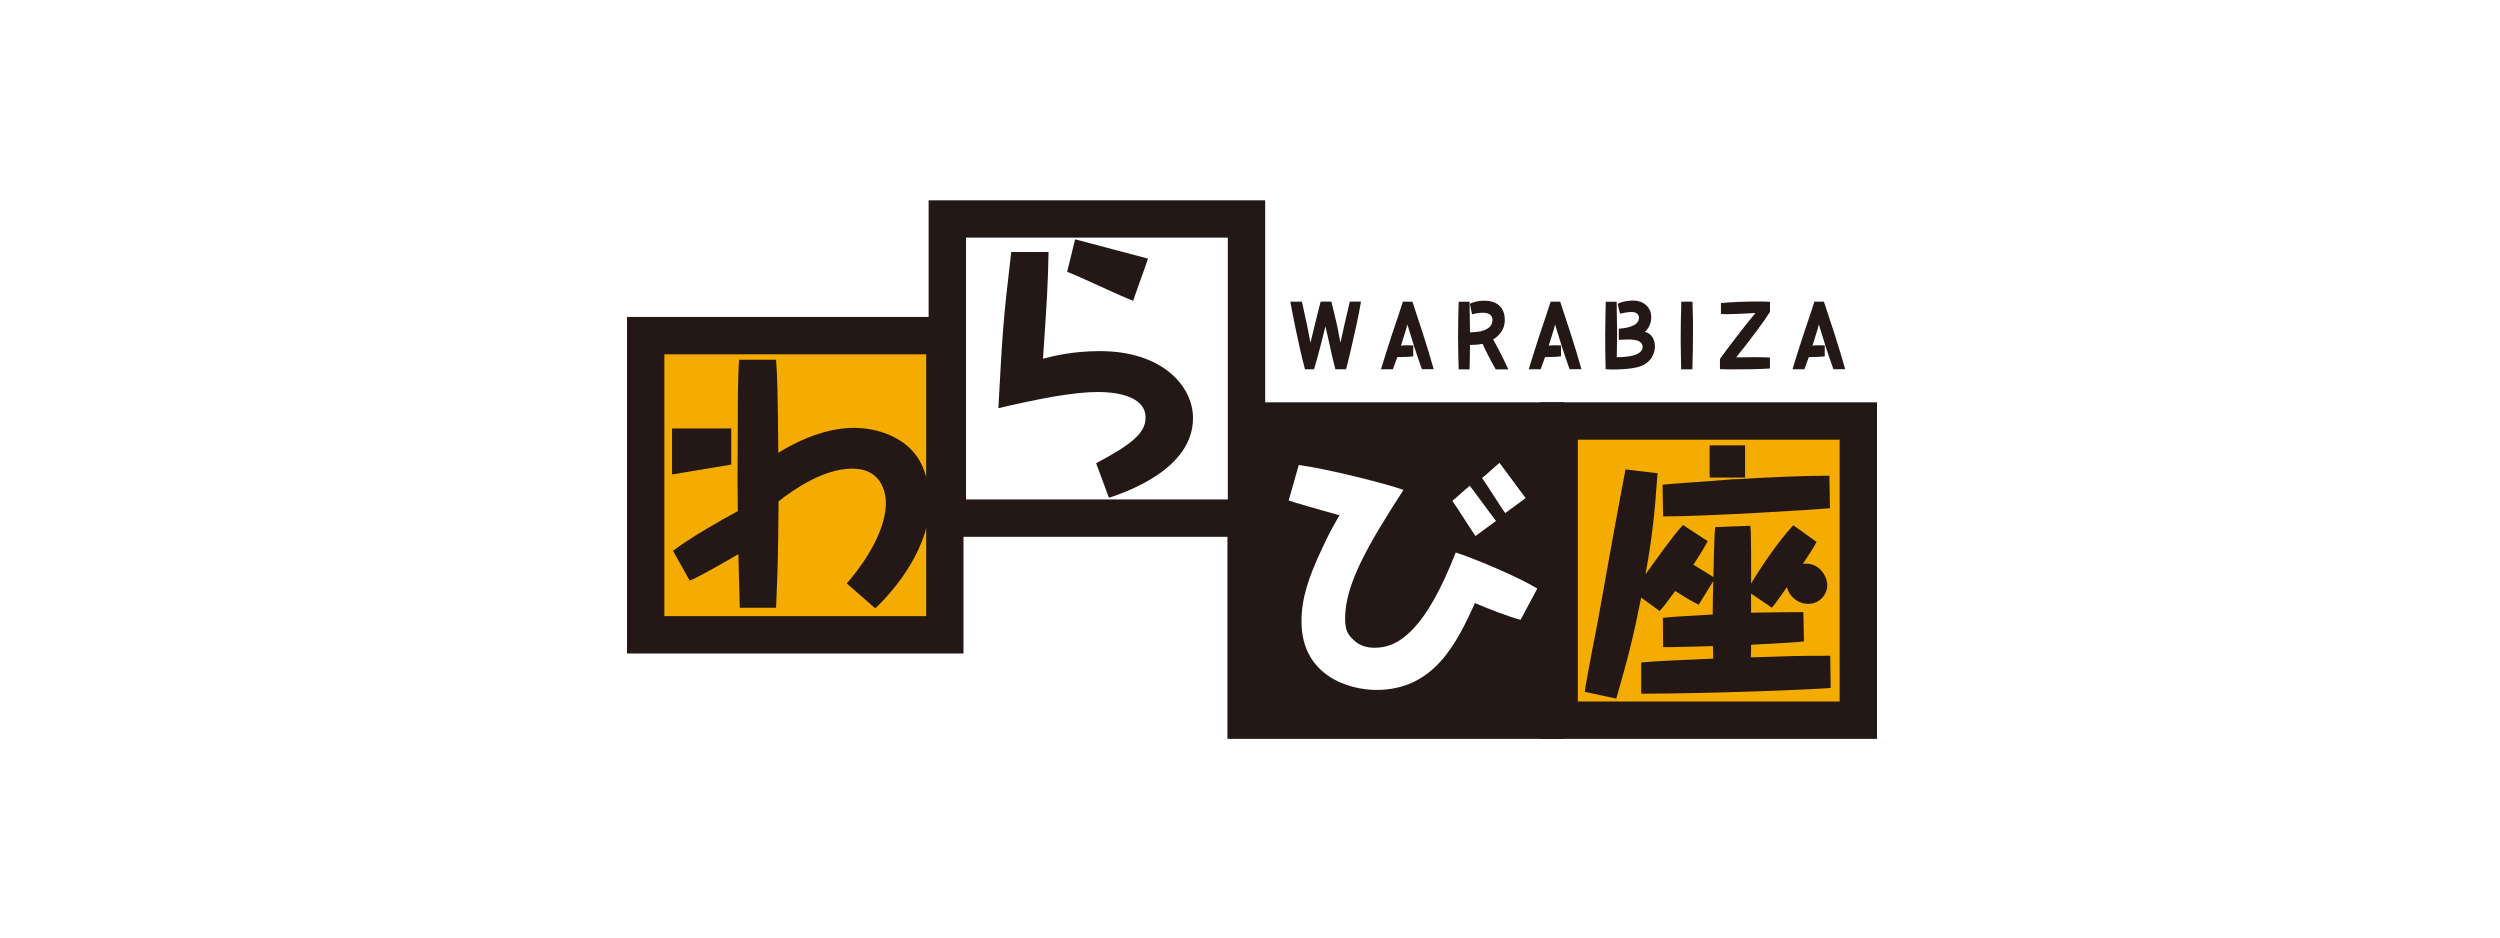 <?xml version="1.0" encoding="UTF-8"?> <svg xmlns="http://www.w3.org/2000/svg" xmlns:xlink="http://www.w3.org/1999/xlink" version="1.1" id="レイヤー_1" x="0px" y="0px" viewBox="0 0 400 150" style="enable-background:new 0 0 400 150;" xml:space="preserve"> <style type="text/css"> .st0{fill:#FFFFFF;} .st1{fill:#231815;} .st2{fill:#F5AC00;} </style> <g> <rect class="st0" width="400" height="150"></rect> <g> <path class="st1" d="M208.8,59.09c-1.08-3.99-2.24-10.19-2.35-10.82h1.86c0.04,0.15,0.77,3.48,0.87,4 c0.07,0.37,0.41,2.17,0.49,2.58c0.15-0.63,0.9-3.73,1.08-4.43c0.08-0.31,0.48-1.8,0.56-2.16h1.71c0.12,0.49,0.71,2.87,0.82,3.41 c0.14,0.59,0.15,0.68,0.63,3.17c0.01-0.07,0.08-0.31,0.11-0.48c0.08-0.33,0.42-1.95,0.51-2.32c0.12-0.53,0.74-3.18,0.88-3.78h1.79 c-0.42,2.51-1,4.99-1.57,7.46c-0.26,1.12-0.57,2.49-0.82,3.36h-1.71c-0.07-0.3-0.11-0.48-0.52-2.09 c-0.16-0.68-0.87-4.03-1.07-4.78c-0.51,2.13-1.13,4.53-1.82,6.87H208.8z"></path> <path class="st1" d="M227.51,59.08c-0.42-1.16-0.82-2.32-1.2-3.5c-0.16-0.52-0.96-3.09-1.13-3.66c-0.07,0.27-0.12,0.49-0.21,0.78 c-0.16,0.53-0.25,0.81-0.81,2.6c0.25-0.03,0.56-0.06,1-0.06c0.41,0,0.66,0.01,0.96,0.03v1.75c-0.82,0.1-2.38,0.12-2.55,0.12 c-0.23,0.66-0.46,1.3-0.71,1.94h-1.9c0.2-0.7,0.5-1.67,0.77-2.49l0.93-2.9c1.31-3.89,1.39-4.12,1.8-5.42h1.53 c0.57,1.68,2.57,7.73,3.4,10.8H227.51z"></path> <path class="st1" d="M239.31,59.09c-0.66-1.11-1.75-3.27-2.1-4.08c-0.7,0.15-1.15,0.16-2.01,0.18c-0.01,1.3-0.03,2.75-0.07,3.91 h-1.74c-0.05-1.49-0.1-3.7-0.1-5.22c0-1.28,0.04-4.4,0.11-5.6h1.73c0.01,1.37,0.04,3.54,0.07,4.9c0.55-0.03,1.22-0.07,1.65-0.16 c1.03-0.23,1.95-0.74,1.95-1.82c0-0.94-0.81-1.16-1.56-1.16c-0.72,0-1.26,0.14-1.72,0.25l-0.34-1.69 c0.51-0.22,1.17-0.49,2.28-0.49c2.47,0,3.31,1.48,3.31,3.07c0,1.97-1.49,2.9-1.87,3.14c0.44,0.71,1.95,3.63,2.42,4.78H239.31z"></path> <path class="st1" d="M251.14,59.08c-0.42-1.16-0.82-2.32-1.2-3.5c-0.16-0.52-0.96-3.09-1.13-3.66c-0.07,0.27-0.12,0.49-0.2,0.78 c-0.17,0.53-0.25,0.81-0.81,2.6c0.25-0.03,0.56-0.06,1-0.06c0.41,0,0.66,0.01,0.96,0.03v1.75c-0.82,0.1-2.38,0.12-2.55,0.12 c-0.23,0.66-0.47,1.3-0.71,1.94h-1.9c0.21-0.7,0.51-1.67,0.77-2.49l0.93-2.9c1.31-3.89,1.39-4.12,1.8-5.42h1.53 c0.57,1.68,2.57,7.73,3.4,10.8H251.14z"></path> <path class="st1" d="M258.82,48.61c0.96-0.49,2.16-0.52,2.43-0.52c1.8,0,2.95,1.12,2.95,2.68c0,0.42-0.08,1.45-1.02,2.34 c1.39,0.31,1.61,1.71,1.61,2.31c0,0.75-0.33,2.51-2.43,3.22c-1.43,0.48-3.93,0.48-4.38,0.48c-0.44,0-0.76-0.03-1.08-0.06 c-0.05-1.32-0.07-4.18-0.07-5.59c0-0.93,0.07-4.43,0.09-5.19h1.74c0.04,1.63,0.08,4.18,0.08,5.18c0,0.52-0.06,3.11-0.06,3.69 c0.37,0.01,1.03,0.01,2.08-0.16c0.4-0.07,2.06-0.34,2.06-1.53c0-0.34-0.22-0.63-0.49-0.81c-0.47-0.31-1.38-0.33-1.63-0.33 c-0.23,0-1.42,0.04-1.69,0.05V52.6c0.82-0.07,3.22-0.29,3.22-1.74c0-0.94-1.02-0.94-1.17-0.94c-0.7,0-1.43,0.18-1.86,0.27 L258.82,48.61z"></path> <path class="st1" d="M268.98,59.09c-0.05-2.88-0.07-3.66-0.07-4.62c0-2.08,0.03-4.12,0.1-6.2h1.79c0.01,0.33,0.01,0.59,0.07,2.83 c0.01,0.41,0.01,0.83,0.01,1.53c0,3.05-0.04,4.21-0.1,6.46H268.98z"></path> <path class="st1" d="M275.35,48.49c1.95-0.18,3.95-0.25,5.9-0.25c0.87,0,1.49,0.03,1.95,0.04v1.63c-0.83,1.34-3.47,4.89-5.42,7.27 c0.57,0,1.56-0.03,2.79-0.03c1.37,0,1.97,0.03,2.62,0.05v1.76c-1.86,0.12-3.91,0.14-5.76,0.14c-0.98,0-1.34-0.01-2.24-0.04v-1.63 c1.41-1.97,3.78-5,4.08-5.38c0.23-0.27,1.35-1.64,1.6-1.97c-1.87,0.12-3.76,0.19-4.55,0.19c-0.41,0-0.7-0.01-0.97-0.03V48.49z"></path> <path class="st1" d="M293.35,59.08c-0.42-1.16-0.82-2.32-1.2-3.5c-0.16-0.52-0.96-3.09-1.13-3.66c-0.07,0.27-0.12,0.49-0.21,0.78 c-0.16,0.53-0.25,0.81-0.81,2.6c0.25-0.03,0.56-0.06,1-0.06c0.41,0,0.66,0.01,0.96,0.03v1.75c-0.82,0.1-2.38,0.12-2.55,0.12 c-0.23,0.66-0.46,1.3-0.71,1.94h-1.9c0.21-0.7,0.51-1.67,0.77-2.49l0.93-2.9c1.31-3.89,1.39-4.12,1.8-5.42h1.53 c0.57,1.68,2.57,7.73,3.4,10.8H293.35z"></path> <polygon class="st1" points="299.25,64.37 246.47,64.37 246.47,118.22 300.32,118.22 300.32,64.37 "></polygon> <rect x="252.45" y="70.35" class="st2" width="41.89" height="41.89"></rect> <polygon class="st1" points="249.16,64.37 196.39,64.37 196.39,118.22 250.24,118.22 250.24,64.37 "></polygon> <rect x="202.37" y="70.35" class="st1" width="41.89" height="41.89"></rect> <polygon class="st1" points="201.35,32.05 148.58,32.05 148.58,85.89 202.43,85.89 202.43,32.05 "></polygon> <rect x="154.56" y="38.02" class="st0" width="41.89" height="41.89"></rect> <polygon class="st1" points="153.09,50.71 100.32,50.71 100.32,104.56 154.16,104.56 154.16,50.71 "></polygon> <rect x="106.3" y="56.69" class="st2" width="41.89" height="41.89"></rect> <path class="st1" d="M170.74,43.5c1.15,0.34,9.38,4.27,10.57,4.62c0.31-1,2.04-5.69,2.37-6.74c-1.25-0.33-10.43-2.76-11.66-3.09 C171.76,39.33,170.98,42.53,170.74,43.5z"></path> <path class="st1" d="M135.48,93.35c1.39-1.57,6.26-7.47,6.26-12.92c0-1.07-0.31-2.63-1.21-3.71c-0.76-0.94-1.97-1.74-4.2-1.74 c-4.51,0-9.34,3.31-11.76,5.23c-0.09,9.11-0.09,9.56-0.4,17.03h-5.81c-0.04-1.39-0.18-7.37-0.22-8.58 c-1.83,1.07-6.17,3.58-7.78,4.25l-2.68-4.78c2.55-1.97,7.46-4.78,10.37-6.35c0-0.76-0.05-4.2-0.05-4.87l0.05-9.12 c0-3.89,0-7.73,0.22-10.23h5.9c0.22,2.5,0.27,6.26,0.36,14.88c4.74-2.91,8.85-3.98,12.11-3.98c3.67,0,7.82,1.39,10.06,4.56 c1.3,1.83,2.1,4.87,2.1,7.24c0,7.02-5.18,13.72-8.76,17.07L135.48,93.35z"></path> <polygon class="st1" points="117,74.33 107.53,75.91 107.53,68.55 117,68.55 "></polygon> <path class="st1" d="M167.77,40.31c-0.13,5.9-0.22,7.02-0.89,17.08c1.74-0.45,4.74-1.21,9.16-1.21c9.7,0,14.84,5.41,14.84,10.73 c0,8.09-10.5,11.75-13.45,12.74l-2.05-5.54c5.77-3.04,7.91-4.87,7.91-7.28c0-3.8-5.59-4.11-7.55-4.11c-3.93,0-9.12,0.98-16,2.59 c0.67-12.43,0.76-13.99,2.06-24.99H167.77z"></path> <path class="st0" d="M207.8,74.4c4.87,0.67,13.81,2.95,16.76,3.98c-5.85,9.03-9.34,15.2-9.34,20.56c0,1.88,0.4,2.55,1.3,3.4 c0.36,0.36,1.34,1.3,3.35,1.3c1.7,0,3.62-0.4,5.99-2.77c2.5-2.55,4.65-6.39,7.06-12.47c2.95,0.94,10.06,3.93,13.05,5.77l-2.68,5 c-2.15-0.58-5.1-1.74-7.29-2.68c-2.86,6.21-6.44,13.9-15.78,13.9c-4.33,0-11.98-2.23-11.98-10.95c0-3.8,1.16-7.15,3.35-11.8 c1.25-2.73,2.28-4.43,2.73-5.19c-2.82-0.81-7.33-2.06-8.13-2.37L207.8,74.4z"></path> <path class="st0" d="M232.38,80.14c0.7,0.96,2.97,4.61,3.7,5.62c0.86-0.61,2.39-1.77,3.28-2.41c-0.8-1.02-3.41-4.63-4.19-5.63 C234.35,78.37,233.15,79.51,232.38,80.14z"></path> <path class="st0" d="M237.13,76.48c0.71,0.97,2.97,4.61,3.7,5.62c0.85-0.62,2.39-1.77,3.28-2.41c-0.8-1.02-3.41-4.63-4.19-5.63 C239.1,74.72,237.91,75.86,237.13,76.48z"></path> <path class="st1" d="M292.91,110.07c-2.19,0.22-19.01,0.92-30.32,0.92v-5c2.59-0.22,5.3-0.35,11.52-0.61 c0-0.44-0.04-1.53-0.04-2.01c-1.1,0.04-5.91,0.17-6.92,0.17h-1.05l-0.04-4.69c1.84-0.18,3.07-0.26,7.97-0.53 c0-1.75,0.05-3.55,0.09-5.34l-2.32,3.77c-1.01-0.44-2.59-1.45-3.77-2.19c-1.45,1.97-1.93,2.63-2.5,3.2l-2.94-2.15 c-1.27,6.35-2.1,9.64-3.99,16.17l-5.04-1.09c0.22-1.8,1.79-9.73,2.1-11.35c1.36-7.67,3.46-19.32,4.42-24.23l5.13,0.61 c-0.48,6.79-0.92,10.61-1.93,16.17c1.93-2.67,4.29-6.05,6-7.89l3.94,2.58c-0.4,0.79-0.79,1.49-2.28,3.77 c1.84,1.14,2.45,1.49,3.2,1.97c0.09-3.94,0.13-5.26,0.17-6.18c0-0.4,0.04-1.01,0.13-1.8l5.61-0.22c0.09,0.83,0.09,1.4,0.09,1.8 c0.04,1.84,0.04,2.15,0.04,7.45c1.27-2.19,4.38-6.83,6.75-9.33l3.72,2.67c-0.35,0.7-0.83,1.45-2.19,3.51 c2.5-0.35,3.9,1.88,3.9,3.42c0,1.45-1.19,2.98-3.07,2.98c-1.45,0-2.94-1.01-3.38-2.67c-0.79,1.09-1.8,2.58-2.41,3.29l-3.33-2.28 v3.07c3.77-0.04,4.91-0.09,8.37-0.09l0.09,4.69c-1.8,0.17-2.67,0.22-8.46,0.53c0,0.92,0,0.96-0.04,2.02 c6.57-0.22,7.53-0.26,12.71-0.26L292.91,110.07z M277.62,76.68c5.08-0.3,10.87-0.57,15.08-0.57l0.09,5.21 c-2.32,0.22-19.85,1.31-26.69,1.31l-0.09-5.08c1.89-0.21,6.27-0.44,11.44-0.88"></path> <rect x="273.54" y="71.26" class="st1" width="5.67" height="5.15"></rect> </g> </g> </svg> 